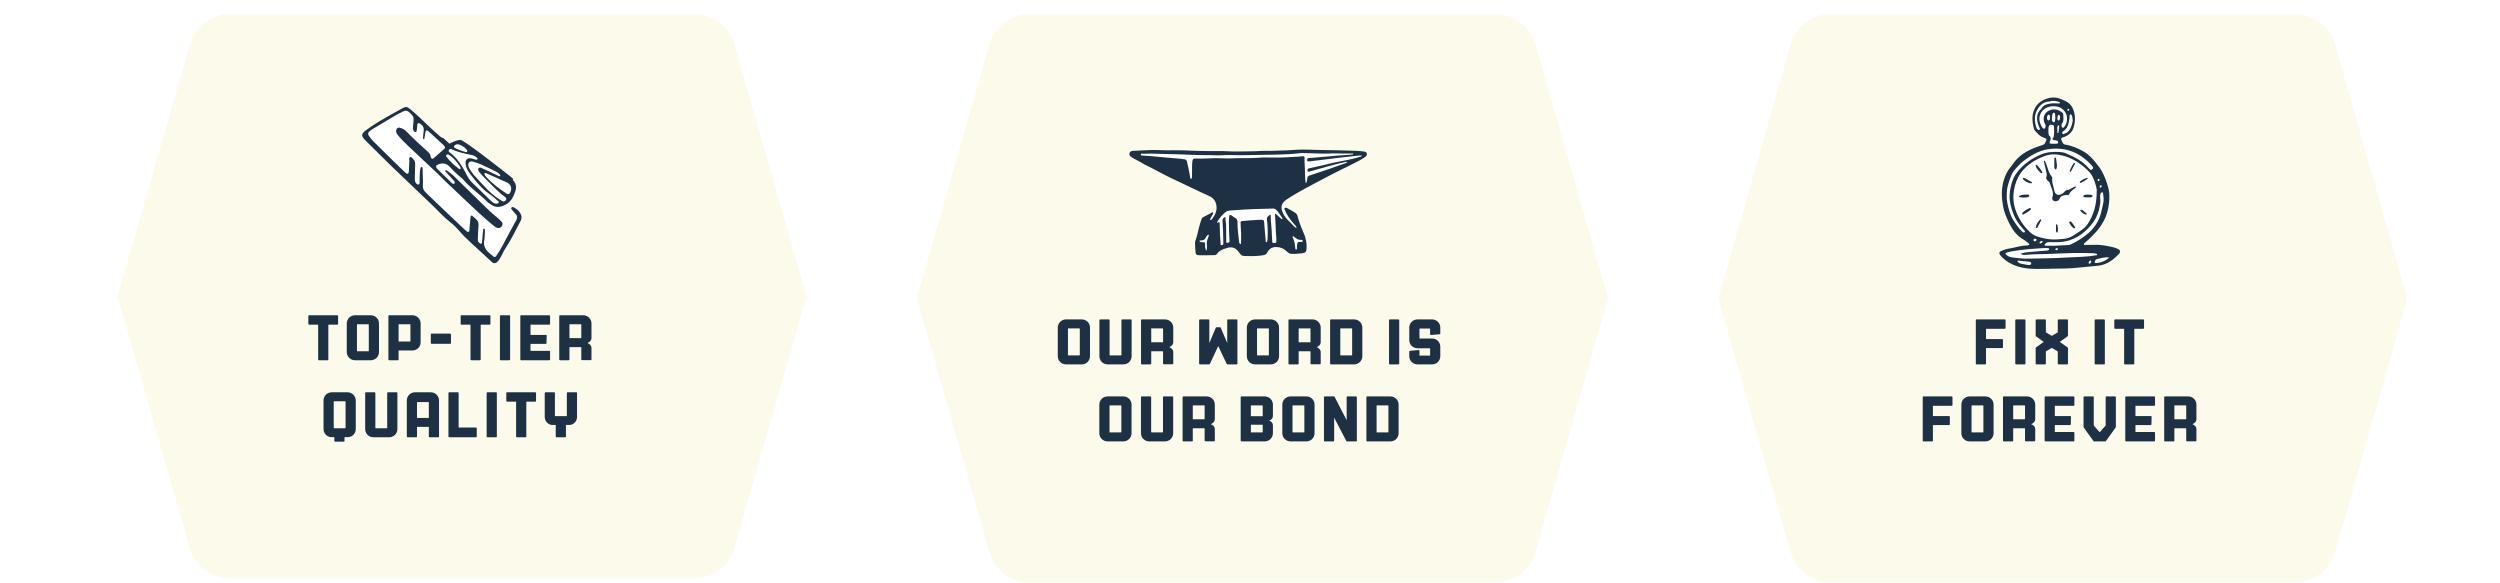 <?xml version="1.0" encoding="utf-8"?><svg width="1201" height="280" viewBox="0 0 1201 280" fill="none" xmlns="http://www.w3.org/2000/svg">
<g filter="url(#filter0_d_2498_1787)">
<path d="M85.216 15.309C87.677 6.733 95.519 0.824 104.441 0.824H327.559C336.481 0.824 344.323 6.733 346.784 15.309L381.5 136.324L346.784 257.339C344.323 265.915 336.481 271.824 327.559 271.824H104.441C95.519 271.824 87.677 265.915 85.216 257.339L50.5 136.324L85.216 15.309Z" fill="#FCFAEA"/>
</g>
<path d="M153.201 173.057C152.985 173.057 152.841 172.913 152.841 172.697V155.957H148.485C148.269 155.957 148.125 155.813 148.125 155.597V151.817C148.125 151.601 148.269 151.457 148.485 151.457H162.057C162.273 151.457 162.417 151.601 162.417 151.817V155.597C162.417 155.813 162.273 155.957 162.057 155.957H157.737V172.697C157.737 172.913 157.593 173.057 157.377 173.057H153.201ZM170.511 173.057C168.351 173.057 166.587 171.293 166.587 169.133V155.381C166.587 153.221 168.351 151.457 170.511 151.457H178.143C180.303 151.457 182.067 153.221 182.067 155.381V169.133C182.067 171.293 180.303 173.057 178.143 173.057H170.511ZM171.663 168.737H176.991C177.099 168.737 177.171 168.665 177.171 168.557V155.957C177.171 155.849 177.099 155.777 176.991 155.777H171.663C171.555 155.777 171.483 155.849 171.483 155.957V168.557C171.483 168.665 171.555 168.737 171.663 168.737ZM186.949 173.057C186.733 173.057 186.589 172.913 186.589 172.697V151.817C186.589 151.601 186.733 151.457 186.949 151.457H198.145C200.305 151.457 202.069 153.221 202.069 155.381V164.453C202.069 166.613 200.305 168.377 198.145 168.377H191.485V172.697C191.485 172.913 191.341 173.057 191.125 173.057H186.949ZM191.485 164.057H196.993C197.101 164.057 197.173 163.985 197.173 163.877V155.957C197.173 155.849 197.101 155.777 196.993 155.777H191.485V164.057ZM207.316 165.173C207.1 165.173 206.956 165.029 206.956 164.813V160.637C206.956 160.421 207.1 160.277 207.316 160.277H216.28C216.496 160.277 216.64 160.421 216.64 160.637V164.813C216.64 165.029 216.496 165.173 216.28 165.173H207.316ZM226.385 173.057C226.169 173.057 226.025 172.913 226.025 172.697V155.957H221.669C221.453 155.957 221.309 155.813 221.309 155.597V151.817C221.309 151.601 221.453 151.457 221.669 151.457H235.241C235.457 151.457 235.601 151.601 235.601 151.817V155.597C235.601 155.813 235.457 155.957 235.241 155.957H230.921V172.697C230.921 172.913 230.777 173.057 230.561 173.057H226.385ZM240.527 173.057C240.311 173.057 240.167 172.913 240.167 172.697V151.817C240.167 151.601 240.311 151.457 240.527 151.457H244.703C244.919 151.457 245.063 151.601 245.063 151.817V172.697C245.063 172.913 244.919 173.057 244.703 173.057H240.527ZM250.324 173.057C250.108 173.057 249.964 172.913 249.964 172.697V151.817C249.964 151.601 250.108 151.457 250.324 151.457H263.896C264.112 151.457 264.256 151.601 264.256 151.817V155.597C264.256 155.813 264.112 155.957 263.896 155.957H254.86V160.889H262.276C262.492 160.889 262.636 161.033 262.636 161.249L262.528 164.849C262.528 165.065 262.384 165.209 262.168 165.209H254.86V168.557H263.896C264.112 168.557 264.256 168.701 264.256 168.917V172.697C264.256 172.913 264.112 173.057 263.896 173.057H250.324ZM269.024 173.057C268.808 173.057 268.664 172.913 268.664 172.697V151.817C268.664 151.601 268.808 151.457 269.024 151.457H280.22C282.38 151.457 284.144 153.221 284.144 155.381V162.329C284.144 163.661 283.136 164.381 282.236 164.777C283.136 165.173 284.144 165.893 284.144 167.225V172.661C284.144 172.877 284 173.021 283.784 173.021H279.608C279.392 173.021 279.248 172.877 279.248 172.661V166.937C279.248 166.829 279.176 166.757 279.068 166.757H273.56V172.697C273.56 172.913 273.416 173.057 273.2 173.057H269.024ZM273.56 162.437H279.068C279.176 162.437 279.248 162.365 279.248 162.257V155.957C279.248 155.849 279.176 155.777 279.068 155.777H273.56V162.437ZM160.971 212.181C160.755 212.181 160.611 212.037 160.611 211.821V209.985H158.811C156.903 209.733 155.427 208.113 155.427 206.133V192.381C155.427 190.221 157.191 188.457 159.351 188.457H166.983C169.143 188.457 170.907 190.221 170.907 192.381V206.133C170.907 208.113 169.431 209.733 167.523 209.985H165.507V211.821C165.507 212.037 165.363 212.181 165.147 212.181H160.971ZM160.503 205.737H165.831C165.939 205.737 166.011 205.665 166.011 205.557V192.957C166.011 192.849 165.939 192.777 165.831 192.777H160.503C160.395 192.777 160.323 192.849 160.323 192.957V205.557C160.323 205.665 160.395 205.737 160.503 205.737ZM179.352 210.057C177.192 210.057 175.428 208.293 175.428 206.133V188.817C175.428 188.601 175.572 188.457 175.788 188.457H179.964C180.18 188.457 180.324 188.601 180.324 188.817V205.557C180.324 205.665 180.396 205.737 180.504 205.737H185.832C185.94 205.737 186.012 205.665 186.012 205.557V188.817C186.012 188.601 186.156 188.457 186.372 188.457H190.548C190.764 188.457 190.908 188.601 190.908 188.817V206.133C190.908 208.293 189.144 210.057 186.984 210.057H179.352ZM195.789 210.057C195.573 210.057 195.429 209.913 195.429 209.697V192.381C195.429 190.221 197.193 188.457 199.353 188.457H206.985C209.145 188.457 210.909 190.221 210.909 192.381V209.697C210.909 209.913 210.765 210.057 210.549 210.057H206.373C206.157 210.057 206.013 209.913 206.013 209.697V205.053H200.325V209.697C200.325 209.913 200.181 210.057 199.965 210.057H195.789ZM200.325 200.769H206.013V193.317C206.013 193.173 205.941 193.137 205.833 193.137H200.505C200.397 193.137 200.325 193.173 200.325 193.317V200.769ZM215.79 210.057C215.574 210.057 215.43 209.913 215.43 209.697V188.817C215.43 188.601 215.574 188.457 215.79 188.457H219.966C220.182 188.457 220.326 188.601 220.326 188.817V205.377H228.678C228.894 205.377 229.038 205.521 229.038 205.737V209.697C229.038 209.913 228.894 210.057 228.678 210.057H215.79ZM234.148 210.057C233.932 210.057 233.788 209.913 233.788 209.697V188.817C233.788 188.601 233.932 188.457 234.148 188.457H238.324C238.54 188.457 238.684 188.601 238.684 188.817V209.697C238.684 209.913 238.54 210.057 238.324 210.057H234.148ZM248.301 210.057C248.085 210.057 247.941 209.913 247.941 209.697V192.957H243.585C243.369 192.957 243.225 192.813 243.225 192.597V188.817C243.225 188.601 243.369 188.457 243.585 188.457H257.157C257.373 188.457 257.517 188.601 257.517 188.817V192.597C257.517 192.813 257.373 192.957 257.157 192.957H252.837V209.697C252.837 209.913 252.693 210.057 252.477 210.057H248.301ZM267.339 210.057C267.123 210.057 266.979 209.913 266.979 209.697V204.153H265.071C263.163 203.901 261.687 202.281 261.687 200.301V188.817C261.687 188.601 261.831 188.457 262.047 188.457H266.223C266.439 188.457 266.583 188.601 266.583 188.817V199.725C266.583 199.833 266.655 199.905 266.763 199.905H272.127C272.235 199.905 272.307 199.833 272.307 199.725V188.817C272.307 188.601 272.451 188.457 272.667 188.457H276.843C277.059 188.457 277.203 188.601 277.203 188.817V200.301C277.203 202.281 275.727 203.901 273.819 204.153H271.875V209.697C271.875 209.913 271.731 210.057 271.515 210.057H267.339Z" fill="#1E3044"/>
<path d="M174.523 63.721L195.296 52.121L215.516 70.274L220.535 68.038L244.339 85.112L247.092 90.136L244.508 96.788L247.672 101.094L250.018 103.766L237.304 124.916L174.523 63.721Z" fill="white"/>
<path d="M235.616 97.094C237.012 97.99 239.504 99.814 242.936 97.16C246.375 94.503 249.68 93.079 245.721 87.433C241.762 81.787 221.739 68.268 221.739 68.268L216.785 69.353L212.024 76.148L226.203 88.339L235.613 97.088L235.616 97.094Z" fill="white"/>
<path d="M246.393 85.727C241.982 82.231 222.963 67.225 221.149 67.219C219.1 67.216 215.919 69.047 215.919 69.047L212.959 66.326C212.455 66.3 211.924 65.988 211.228 65.39C209.466 63.863 207.735 62.29 206.04 60.684C203.117 57.899 200.247 55.066 197.129 52.493C195.544 51.184 194.976 51.09 193.15 52.111C189.625 54.082 186.076 56.004 182.602 58.064C180.321 59.419 178.106 60.893 175.953 62.444C173.23 64.409 173.571 65.498 175.602 67.49C179.552 71.353 183.402 75.311 187.37 79.15C193.939 85.496 200.566 91.774 207.175 98.077C210.249 101.009 213.05 104.23 216.423 106.837C218.029 108.081 219.435 109.524 220.749 111.058C222.412 113.003 224.235 114.776 226.119 116.503C229.407 119.513 232.68 122.538 235.959 125.56C236.115 125.705 236.25 125.869 236.415 126.001C237.157 126.6 238.027 126.59 238.72 125.947C239.59 125.148 240.232 124.17 240.77 123.12C241.404 121.893 241.955 120.607 242.718 119.469C245.509 115.308 247.601 110.772 249.969 106.375C250.955 104.544 250.551 103.11 249.452 101.699C248.669 100.692 247.559 100 246.414 99.44C246.233 99.353 245.845 99.576 245.623 99.748C245.528 99.818 245.539 100.196 245.643 100.329C246.218 101.087 246.772 101.878 247.452 102.538C248.506 103.565 248.749 104.488 247.949 105.89C245.745 109.767 243.713 113.744 241.605 117.674C241.048 118.702 240.483 119.726 239.88 120.723C239.386 121.536 238.852 122.33 238.281 123.097C238.006 123.471 237.526 123.586 237.149 123.29C234.568 121.241 231.817 119.299 232.651 115.288C232.885 114.152 232.855 112.962 232.92 111.795C232.949 111.266 232.969 110.735 232.925 110.212C232.91 110.058 232.674 109.83 232.524 109.82C232.401 109.805 232.151 110.044 232.129 110.2C232.016 110.931 231.955 111.675 231.891 112.412C231.786 113.684 231.727 114.956 231.587 116.222C231.549 116.594 231.526 117.196 230.936 117.075C230.562 117 230.197 116.682 229.924 116.38C229.462 115.865 229.535 115.177 229.555 114.553C229.629 112.537 229.666 110.509 229.869 108.506C230.012 107.093 229.622 106.013 228.546 105.127C227.973 104.652 227.446 104.131 226.858 103.671C226.566 103.44 226.173 103.558 226.11 103.896C225.963 104.729 225.914 105.574 225.844 106.422C225.713 107.906 225.61 109.384 225.464 110.868C225.423 111.295 224.801 111.588 224.497 111.347C223.918 110.89 223.339 110.418 222.802 109.909C218.868 106.184 214.934 102.459 211.015 98.719C208.864 96.671 206.75 94.575 204.59 92.54C203.606 91.609 203.038 90.571 203.147 89.167C203.23 88.113 203.16 87.043 203.148 85.983C203.12 84.179 203.086 82.378 203.021 80.577C203.018 80.448 202.733 80.244 202.558 80.231C202.407 80.221 202.145 80.389 202.096 80.537C201.698 81.762 201.673 83.04 201.644 84.312C201.616 85.585 201.602 86.857 201.543 88.129C201.536 88.301 201.345 88.596 201.21 88.617C200.924 88.659 200.539 88.658 200.334 88.491C199.534 87.852 199.254 86.979 199.288 85.949C199.363 83.718 199.376 81.487 199.429 79.259C199.454 78.288 199.444 77.341 198.651 76.607C198.133 76.135 197.783 75.151 196.945 75.535C196.333 75.816 196.687 76.7 196.657 77.32C196.588 78.804 196.518 80.289 196.449 81.773C196.436 82.086 196.456 82.421 196.366 82.719C196.282 82.998 196.106 83.385 195.894 83.452C195.654 83.525 195.279 83.343 195.028 83.176C194.681 82.941 194.387 82.627 194.087 82.331C191.805 80.111 189.513 77.888 187.236 75.665C184.583 73.068 181.905 70.484 179.292 67.845C178.477 67.022 177.792 66.058 177.125 65.1C176.62 64.376 176.77 63.734 177.472 63.141C177.959 62.73 178.458 62.314 179.003 61.99C182.825 59.688 186.649 57.392 190.498 55.13C191.502 54.54 192.619 54.132 193.631 53.56C194.854 52.87 195.79 53.149 196.765 54.077C198.664 55.897 198.848 56.235 198.609 58.816C198.52 59.765 198.391 60.712 198.372 61.664C198.362 62.061 198.499 62.507 198.704 62.842C198.915 63.19 199.31 63.493 199.762 63.399C200.11 63.326 200.16 62.948 200.198 62.623C200.268 61.99 200.328 61.354 200.404 60.718C200.47 60.11 200.331 59.289 201.103 59.159C201.509 59.096 202.061 59.543 202.453 59.87C203.419 60.688 203.747 61.736 203.531 63.017C203.334 64.166 203.278 65.337 203.204 66.501C203.2 66.618 203.47 66.76 203.63 66.865C203.654 66.884 203.842 66.752 203.855 66.669C204.03 65.631 204.169 64.581 204.35 63.539C204.522 62.572 205.116 62.392 205.894 63.096C208.328 65.31 210.742 67.549 213.154 69.781C213.31 69.927 213.429 70.105 213.558 70.272C213.867 70.678 213.804 71.17 213.508 71.439C211.791 73.019 210.05 74.566 208.269 76.079C207.736 76.535 207.033 76.216 206.919 75.413C206.792 74.525 206.521 73.777 205.844 73.185C202.178 69.956 198.618 66.613 195.202 63.114C194.299 62.189 193.154 61.598 191.883 61.309C191.287 61.175 190.625 61.603 190.414 62.229C190.063 63.27 190.479 64.092 191.103 64.871C192.716 66.855 194.521 68.653 196.384 70.398C201.042 74.746 205.696 79.104 210.326 83.473C211.637 84.71 212.847 86.051 214.161 87.293C219.404 92.264 224.634 97.241 229.92 102.16C232.099 104.186 234.373 106.111 236.648 108.02C237.371 108.628 238.103 109.27 239.068 109.512C239.786 109.693 240.534 109.406 241.009 108.741C241.5 108.06 241.598 107.206 241.105 106.676C240.315 105.825 239.481 104.996 238.568 104.268C236.324 102.466 234.256 100.492 232.218 98.473C227.473 93.762 222.69 89.084 217.883 84.435C216.97 83.553 215.903 82.84 214.9 82.056C214.738 81.929 214.542 81.781 214.354 81.759C214.207 81.74 214.019 81.872 213.88 81.979C213.831 82.019 213.833 82.209 213.885 82.268C215.022 83.522 216.155 84.786 217.322 86.01C217.843 86.549 218.403 87.03 218.475 87.839C218.487 87.94 218.48 88.112 218.428 88.146C218.255 88.231 218.034 88.357 217.868 88.316C217.57 88.242 217.235 88.124 217.018 87.917C214.649 85.632 212.29 83.335 209.953 81.02C209.741 80.81 209.61 80.484 209.537 80.182C209.458 79.869 209.533 79.54 209.847 79.354C211.984 78.079 214.316 78.249 215.952 80.031C217.25 81.442 218.589 82.796 220.011 84.07C220.961 84.918 222.047 85.653 222.861 86.614C226.183 90.528 230.563 93.295 234.092 96.976C234.524 97.429 235.156 97.683 235.653 98.081C237.973 99.96 240.368 99.624 242.806 98.368C245.352 97.052 246.601 94.714 247.467 92.16C248.062 90.407 248.169 88.689 246.847 87.044C246.4 86.483 246.26 86.077 246.399 85.693L246.393 85.727ZM218.387 69.863C219.007 69.364 219.699 69.166 220.451 69.399C222.097 69.918 223.455 70.862 224.443 72.221C224.449 72.494 224.525 72.756 224.426 72.881C224.33 73.013 224.032 73.108 223.872 73.064C221.947 72.539 220.037 71.967 218.319 70.917C217.988 70.713 218.061 70.132 218.387 69.863ZM221.213 81.111C221.126 81.23 220.77 81.315 220.662 81.238C218.311 79.497 216.141 77.551 214.387 75.191C214.253 75.013 214.288 74.527 214.445 74.365C214.606 74.193 214.993 74.231 215.288 74.208C215.377 74.202 215.481 74.288 215.567 74.338C218.042 75.864 219.75 78.085 221.234 80.395C221.236 80.724 221.312 80.985 221.216 81.117L221.213 81.111ZM239.379 97.598C238.917 97.904 238.391 97.927 237.866 97.781C237.025 97.538 236.369 96.989 235.759 96.394C232.781 93.514 229.831 90.613 226.844 87.745C225.673 86.623 224.826 85.302 224.111 83.861C223.498 82.624 222.841 81.408 222.125 80.228C220.514 77.583 218.681 75.125 216.108 73.294C215.694 73.001 215.244 72.588 215.701 71.993C215.981 71.631 216.465 71.445 216.842 71.634C220.03 73.206 223.489 73.807 226.916 74.531C227.328 74.618 227.711 74.819 228.092 75.014C229.11 75.521 229.735 76.3 229.356 76.557C228.722 76.995 228.145 76.529 227.55 76.41C227.138 76.323 226.739 76.153 226.324 76.075C224.549 75.728 223.492 76.735 223.664 78.598C223.845 80.587 224.86 82.263 226.017 83.76C228.747 87.284 231.502 90.797 235.299 93.317C236.796 94.308 238.101 95.578 239.468 96.756C239.71 96.966 239.629 97.329 239.379 97.598ZM242.982 96.233C242.442 96.876 241.793 96.991 241.02 96.5C238.677 95.024 236.479 93.329 234.515 91.396C232.104 89.01 229.829 86.48 227.556 83.955C226.785 83.095 226.167 82.082 225.546 81.094C225.268 80.656 225.088 80.124 224.989 79.614C224.719 78.267 225.721 77.256 227.051 77.617C228.482 77.996 229.909 78.462 231.26 79.065C233.681 80.142 236.053 81.336 238.428 82.521C239.189 82.895 239.931 83.34 240.307 84.174C240.349 84.26 240.373 84.432 240.333 84.46C240.186 84.564 239.961 84.729 239.853 84.683C237.828 83.754 235.818 82.795 233.802 81.839C232.939 81.431 232.074 81.016 231.203 80.635C230.662 80.397 230.115 80.5 229.779 80.966C229.516 81.334 229.73 81.78 230.2 82.621C230.847 83.336 231.777 84.5 232.847 85.527C236.061 88.604 238.979 91.997 242.618 94.618C243.333 95.131 243.411 95.736 242.982 96.248L242.982 96.233ZM245.531 90.174C245.672 91.078 245.436 91.84 245.056 92.604C244.725 93.266 244.1 93.492 243.49 93.097C239.843 90.74 236.422 88.111 233.448 84.93C233.105 84.563 232.934 84.034 232.718 83.566C232.602 83.332 232.74 83.163 233.005 83.109C233.205 83.14 233.417 83.135 233.595 83.215C236.774 84.63 239.953 86.06 243.13 87.468C244.348 88.007 245.292 88.72 245.521 90.171L245.531 90.174Z" fill="#1E3044"/>
<g filter="url(#filter1_d_2498_1787)">
<path d="M469.345 15.331C471.798 6.745 479.646 0.824 488.576 0.824H712.424C721.354 0.824 729.202 6.744 731.655 15.331L766.5 137.324L731.655 259.317C729.202 267.904 721.354 273.824 712.424 273.824H488.576C479.646 273.824 471.798 267.904 469.345 259.317L434.5 137.324L469.345 15.331Z" fill="#FCFAEA"/>
</g>
<path d="M512.076 175.044C509.916 175.044 508.152 173.28 508.152 171.12V157.368C508.152 155.208 509.916 153.444 512.076 153.444H519.708C521.868 153.444 523.632 155.208 523.632 157.368V171.12C523.632 173.28 521.868 175.044 519.708 175.044H512.076ZM513.228 170.724H518.556C518.664 170.724 518.736 170.652 518.736 170.544V157.944C518.736 157.836 518.664 157.764 518.556 157.764H513.228C513.12 157.764 513.048 157.836 513.048 157.944V170.544C513.048 170.652 513.12 170.724 513.228 170.724ZM532.077 175.044C529.917 175.044 528.153 173.28 528.153 171.12V153.804C528.153 153.588 528.297 153.444 528.513 153.444H532.689C532.905 153.444 533.049 153.588 533.049 153.804V170.544C533.049 170.652 533.121 170.724 533.229 170.724H538.557C538.665 170.724 538.737 170.652 538.737 170.544V153.804C538.737 153.588 538.881 153.444 539.097 153.444H543.273C543.489 153.444 543.633 153.588 543.633 153.804V171.12C543.633 173.28 541.869 175.044 539.709 175.044H532.077ZM548.514 175.044C548.298 175.044 548.154 174.9 548.154 174.684V153.804C548.154 153.588 548.298 153.444 548.514 153.444H559.71C561.87 153.444 563.634 155.208 563.634 157.368V164.316C563.634 165.648 562.626 166.368 561.726 166.764C562.626 167.16 563.634 167.88 563.634 169.212V174.648C563.634 174.864 563.49 175.008 563.274 175.008H559.098C558.882 175.008 558.738 174.864 558.738 174.648V168.924C558.738 168.816 558.666 168.744 558.558 168.744H553.05V174.684C553.05 174.9 552.906 175.044 552.69 175.044H548.514ZM553.05 164.424H558.558C558.666 164.424 558.738 164.352 558.738 164.244V157.944C558.738 157.836 558.666 157.764 558.558 157.764H553.05V164.424ZM576.423 175.044C576.207 175.044 576.063 174.9 576.063 174.684V153.804C576.063 153.588 576.207 153.444 576.423 153.444H580.599C580.815 153.444 580.959 153.588 580.959 153.804V164.82L584.055 157.476C584.091 157.332 584.235 157.224 584.379 157.224H586.143C586.287 157.224 586.431 157.332 586.467 157.476L589.563 164.82V153.804C589.563 153.588 589.707 153.444 589.923 153.444H594.099C594.315 153.444 594.459 153.588 594.459 153.804V174.684C594.459 174.9 594.315 175.044 594.099 175.044H589.599C589.491 175.044 589.347 174.972 589.311 174.828L585.243 166.26L581.211 174.828C581.175 174.972 581.031 175.044 580.923 175.044H576.423ZM602.906 175.044C600.746 175.044 598.982 173.28 598.982 171.12V157.368C598.982 155.208 600.746 153.444 602.906 153.444H610.538C612.698 153.444 614.462 155.208 614.462 157.368V171.12C614.462 173.28 612.698 175.044 610.538 175.044H602.906ZM604.058 170.724H609.386C609.494 170.724 609.566 170.652 609.566 170.544V157.944C609.566 157.836 609.494 157.764 609.386 157.764H604.058C603.95 157.764 603.878 157.836 603.878 157.944V170.544C603.878 170.652 603.95 170.724 604.058 170.724ZM619.343 175.044C619.127 175.044 618.983 174.9 618.983 174.684V153.804C618.983 153.588 619.127 153.444 619.343 153.444H630.539C632.699 153.444 634.463 155.208 634.463 157.368V164.316C634.463 165.648 633.455 166.368 632.555 166.764C633.455 167.16 634.463 167.88 634.463 169.212V174.648C634.463 174.864 634.319 175.008 634.103 175.008H629.927C629.711 175.008 629.567 174.864 629.567 174.648V168.924C629.567 168.816 629.495 168.744 629.387 168.744H623.879V174.684C623.879 174.9 623.735 175.044 623.519 175.044H619.343ZM623.879 164.424H629.387C629.495 164.424 629.567 164.352 629.567 164.244V157.944C629.567 157.836 629.495 157.764 629.387 157.764H623.879V164.424ZM639.344 175.044C639.128 175.044 638.984 174.9 638.984 174.684V153.804C638.984 153.588 639.128 153.444 639.344 153.444H650.54C652.7 153.444 654.464 155.208 654.464 157.368V171.12C654.464 173.28 652.7 175.044 650.54 175.044H639.344ZM643.88 170.724H649.388C649.496 170.724 649.568 170.652 649.568 170.544V157.944C649.568 157.836 649.496 157.764 649.388 157.764H643.88V170.724ZM667.648 175.044C667.432 175.044 667.288 174.9 667.288 174.684V153.804C667.288 153.588 667.432 153.444 667.648 153.444H671.824C672.04 153.444 672.184 153.588 672.184 153.804V174.684C672.184 174.9 672.04 175.044 671.824 175.044H667.648ZM680.937 175.044C678.777 175.044 677.013 173.28 677.013 171.12V168.888C677.013 168.708 677.157 168.564 677.337 168.528L681.477 168.168C681.693 168.168 681.909 168.312 681.909 168.564V170.652C681.909 170.76 681.981 170.832 682.089 170.832H686.841C686.949 170.832 687.021 170.76 687.021 170.652V167.484C687.021 167.376 686.949 167.304 686.841 167.304H680.937C678.777 167.304 677.013 165.54 677.013 163.38V157.368C677.013 155.208 678.777 153.444 680.937 153.444H687.993C690.189 153.444 691.917 155.208 691.917 157.368V160.212C691.917 160.392 691.773 160.536 691.629 160.572L687.489 160.932C687.237 160.968 687.021 160.788 687.021 160.572V158.016C687.021 157.872 686.949 157.836 686.841 157.836H682.089C681.981 157.836 681.909 157.872 681.909 158.016V162.444C681.909 162.552 681.981 162.624 682.089 162.624H687.993C690.189 162.624 691.917 164.388 691.917 166.548V171.12C691.917 173.28 690.189 175.044 687.993 175.044H680.937ZM532.041 212.044C529.881 212.044 528.117 210.28 528.117 208.12V194.368C528.117 192.208 529.881 190.444 532.041 190.444H539.673C541.833 190.444 543.597 192.208 543.597 194.368V208.12C543.597 210.28 541.833 212.044 539.673 212.044H532.041ZM533.193 207.724H538.521C538.629 207.724 538.701 207.652 538.701 207.544V194.944C538.701 194.836 538.629 194.764 538.521 194.764H533.193C533.085 194.764 533.013 194.836 533.013 194.944V207.544C533.013 207.652 533.085 207.724 533.193 207.724ZM552.042 212.044C549.882 212.044 548.118 210.28 548.118 208.12V190.804C548.118 190.588 548.262 190.444 548.478 190.444H552.654C552.87 190.444 553.014 190.588 553.014 190.804V207.544C553.014 207.652 553.086 207.724 553.194 207.724H558.522C558.63 207.724 558.702 207.652 558.702 207.544V190.804C558.702 190.588 558.846 190.444 559.062 190.444H563.238C563.454 190.444 563.598 190.588 563.598 190.804V208.12C563.598 210.28 561.834 212.044 559.674 212.044H552.042ZM568.479 212.044C568.263 212.044 568.119 211.9 568.119 211.684V190.804C568.119 190.588 568.263 190.444 568.479 190.444H579.675C581.835 190.444 583.599 192.208 583.599 194.368V201.316C583.599 202.648 582.591 203.368 581.691 203.764C582.591 204.16 583.599 204.88 583.599 206.212V211.648C583.599 211.864 583.455 212.008 583.239 212.008H579.063C578.847 212.008 578.703 211.864 578.703 211.648V205.924C578.703 205.816 578.631 205.744 578.523 205.744H573.015V211.684C573.015 211.9 572.871 212.044 572.655 212.044H568.479ZM573.015 201.424H578.523C578.631 201.424 578.703 201.352 578.703 201.244V194.944C578.703 194.836 578.631 194.764 578.523 194.764H573.015V201.424ZM596.387 212.044C596.171 212.044 596.027 211.9 596.027 211.684V190.804C596.027 190.588 596.171 190.444 596.387 190.444H607.583C609.743 190.444 611.507 192.208 611.507 194.368V199.624C611.507 201.064 610.643 201.748 609.671 202.072C610.643 202.396 611.507 203.08 611.507 204.52V208.12C611.507 210.28 609.743 212.044 607.583 212.044H596.387ZM600.923 199.948H606.431C606.539 199.948 606.611 199.876 606.611 199.768V194.944C606.611 194.836 606.539 194.764 606.431 194.764H600.923V199.948ZM600.923 207.724H606.431C606.539 207.724 606.611 207.652 606.611 207.544V204.232C606.611 204.088 606.539 204.052 606.431 204.052H600.923V207.724ZM619.952 212.044C617.792 212.044 616.028 210.28 616.028 208.12V194.368C616.028 192.208 617.792 190.444 619.952 190.444H627.584C629.744 190.444 631.508 192.208 631.508 194.368V208.12C631.508 210.28 629.744 212.044 627.584 212.044H619.952ZM621.104 207.724H626.432C626.54 207.724 626.612 207.652 626.612 207.544V194.944C626.612 194.836 626.54 194.764 626.432 194.764H621.104C620.996 194.764 620.924 194.836 620.924 194.944V207.544C620.924 207.652 620.996 207.724 621.104 207.724ZM636.389 212.044C636.173 212.044 636.029 211.9 636.029 211.684V190.804C636.029 190.588 636.173 190.444 636.389 190.444H640.853C640.961 190.444 641.105 190.552 641.141 190.66L646.937 201.856V190.804C646.937 190.588 647.081 190.444 647.297 190.444H651.473C651.689 190.444 651.833 190.588 651.833 190.804V211.684C651.833 211.9 651.689 212.044 651.473 212.044H647.045C646.937 212.044 646.793 211.936 646.757 211.828L640.925 200.632V211.684C640.925 211.9 640.781 212.044 640.565 212.044H636.389ZM656.777 212.044C656.561 212.044 656.417 211.9 656.417 211.684V190.804C656.417 190.588 656.561 190.444 656.777 190.444H667.973C670.133 190.444 671.897 192.208 671.897 194.368V208.12C671.897 210.28 670.133 212.044 667.973 212.044H656.777ZM661.313 207.724H666.821C666.929 207.724 667.001 207.652 667.001 207.544V194.944C667.001 194.836 666.929 194.764 666.821 194.764H661.313V207.724Z" fill="#1E3044"/>
<path d="M576.075 121.46C576.075 122.687 580.166 122.482 582.212 122.227L583.746 120.693L592.184 117.241L597.554 120.693L608.293 118.391L616.731 117.241L620.566 120.693L624.785 121.46L627.47 117.241L624.785 111.104L619.415 101.899L613.662 97.297L624.785 89.626L655.852 75.818V73.517L627.47 72.75L559.2 73.517H545.776L543.858 74.668L580.678 89.626L586.431 98.831L580.678 103.817L574.925 115.323C575.308 116.857 576.075 120.232 576.075 121.46Z" fill="white"/>
<path d="M621.96 121.973C621.733 121.973 621.389 121.96 621.044 121.973C619.959 122.025 619.102 121.759 618.29 120.896C617.082 119.617 615.484 118.857 613.698 118.695C611.418 118.494 609.839 119.286 608.754 121.35C608.306 122.214 607.734 122.447 606.89 122.597C604.292 123.058 601.68 123.071 599.063 123.012C598.562 122.999 598.062 122.934 597.562 122.941C596.627 122.947 596.153 122.512 595.6 121.707C593.827 119.149 592.099 118.253 589.339 119.169C588.864 119.325 588.384 119.467 587.916 119.643C586.688 120.123 585.487 120.656 584.746 121.837C584.402 122.382 583.934 122.571 583.291 122.564C581.134 122.545 578.984 122.72 576.821 122.629C576.587 122.616 576.36 122.629 576.126 122.616C574.691 122.525 574.444 122.337 574.32 120.941C574.197 119.565 574.126 118.182 574.1 116.799C574.087 116.312 574.197 115.793 574.372 115.338C575.067 113.534 575.412 111.638 575.866 109.775C576.243 108.242 576.704 106.736 577.231 105.243C577.367 104.853 577.542 104.574 577.906 104.367C579.342 103.549 580.901 102.945 582.284 102.029C582.635 101.796 582.765 102.01 582.765 102.354C582.765 102.756 582.525 103.075 582.343 103.419C582.018 104.029 581.687 104.639 581.375 105.256C581.31 105.392 581.284 105.568 581.433 105.678C581.576 105.782 581.732 105.723 581.855 105.626C582.005 105.509 582.167 105.392 582.278 105.236C583.629 103.36 584.727 101.419 584.395 98.952C584.103 96.758 583.064 95.161 581.024 94.232C577.978 92.836 574.918 91.48 571.923 89.98C568.793 88.415 565.577 87.019 562.433 85.481C560.361 84.468 558.308 83.416 556.282 82.299C554.502 81.319 552.644 80.462 550.838 79.521C550.364 79.274 549.838 79.092 549.403 78.787C547.909 77.748 546.233 77.041 544.661 76.151C544.226 75.905 543.79 75.651 543.388 75.359C542.79 74.924 542.387 74.373 542.602 73.58C542.823 72.769 543.498 72.594 544.206 72.483C544.245 72.483 544.284 72.477 544.323 72.477C547.558 72.327 550.786 72.113 554.021 72.042C556.21 71.996 558.399 72.224 560.588 72.217C563.206 72.211 565.824 72.133 568.442 72.217C570.904 72.302 573.366 72.47 575.834 72.503C578.757 72.548 581.68 72.626 584.61 72.561C587.994 72.483 591.385 72.847 594.775 72.782C598.55 72.71 602.324 72.749 606.098 72.49C607.059 72.425 608.027 72.457 608.988 72.49C611.112 72.555 613.23 72.321 615.341 72.321C618.81 72.314 622.259 71.892 625.721 71.847C627.871 71.821 630.021 71.957 632.171 72.003C635.79 72.081 639.414 72.12 643.032 72.204C646.072 72.275 649.112 72.36 652.152 72.483C653.185 72.522 654.224 72.665 655.251 72.808C655.874 72.892 656.511 73.061 656.647 73.808C656.777 74.548 656.362 75.041 655.783 75.437C654.764 76.132 653.711 76.775 652.62 77.346C647.229 80.157 641.688 82.683 636.342 85.591C633.334 87.227 630.242 88.733 627.254 90.402C624.13 92.148 620.973 93.869 618.024 95.888C615.906 97.335 614.99 99.153 616.166 102.029C616.666 103.25 617.407 104.341 618.31 105.301C619.44 106.509 620.622 107.671 621.791 108.846C622.006 109.06 622.265 109.242 622.512 109.424C622.597 109.489 622.733 109.541 622.805 109.398C622.837 109.34 622.844 109.249 622.831 109.177C622.72 108.749 622.408 108.45 622.123 108.139C620.713 106.6 619.407 104.977 618.355 103.178C617.907 102.419 617.537 101.614 617.173 100.809C617.056 100.549 616.9 100.153 617.199 99.958C617.472 99.783 617.861 99.699 618.193 99.9C619.667 100.796 621.285 101.465 622.649 102.555C623.012 102.847 623.155 103.217 623.266 103.62C624.006 106.379 624.981 109.054 626.163 111.651C627.365 114.3 627.897 117.052 627.611 119.967C627.533 120.779 627.235 121.24 626.449 121.454C625.02 121.85 623.558 121.844 621.98 121.967L621.96 121.973ZM552.579 73.788C552.579 73.788 552.579 73.814 552.579 73.827C551.462 73.827 550.345 73.808 549.227 73.84C548.799 73.853 548.065 73.658 548.039 74.204C548.013 74.84 548.773 74.697 549.227 74.736C550.643 74.866 552.073 74.931 553.489 75.054C556.054 75.281 558.627 75.515 561.193 75.775C563.797 76.041 566.415 76.093 569.007 76.528C569.695 76.645 570.027 76.924 570.183 77.56C570.741 79.839 571.261 82.131 571.638 84.448C571.729 85 571.683 85.597 572.151 86.026C572.748 85.611 572.593 84.968 572.625 84.39C572.742 82.163 572.541 79.923 572.787 77.697C572.93 76.43 573.177 76.086 574.424 76.158C578.283 76.366 582.128 75.872 585.98 76.015C587.247 76.061 588.52 76.132 589.787 76.119C591.443 76.106 593.1 76.008 594.756 75.989C598.14 75.95 601.531 76.022 604.909 75.755C607.059 75.58 609.216 75.651 611.372 75.69C615.458 75.762 619.537 75.522 623.61 75.262C624.338 75.216 625.065 75.119 625.793 75.08C626.572 75.041 626.735 75.158 626.709 75.879C626.618 78.196 626.923 80.495 626.903 82.806C626.89 84.383 627.033 85.955 627.196 87.526C627.209 87.668 627.222 87.857 627.41 87.883C627.631 87.915 627.624 87.721 627.657 87.578C627.793 86.935 628.008 86.299 628.027 85.656C628.06 84.857 628.456 84.526 629.151 84.299C632.223 83.293 635.296 82.28 638.355 81.228C641.051 80.306 643.727 79.346 646.41 78.385C646.676 78.287 647.157 78.164 647.066 77.865C646.995 77.612 646.534 77.774 646.241 77.839C643.448 78.404 640.707 79.157 637.966 79.917C634.997 80.741 632.042 81.592 629.073 82.41C628.306 82.624 628.216 82.514 628.131 81.774C628.066 81.17 628.345 80.988 628.891 80.871C631.113 80.397 633.328 79.891 635.536 79.378C637.446 78.936 639.336 78.398 641.265 78.021C645.195 77.255 649.145 76.606 652.997 75.463C653.289 75.379 653.594 75.307 653.88 75.191C654.01 75.139 654.173 75.054 654.153 74.866C654.134 74.645 653.932 74.678 653.802 74.684C653.146 74.717 652.49 74.743 651.841 74.814C649.314 75.093 646.793 75.372 644.273 75.677C640.72 76.099 637.167 76.547 633.614 76.976C632.009 77.171 630.398 77.352 628.794 77.541C628.488 77.573 628.17 77.619 628.014 77.236C627.748 76.58 628.092 75.983 628.787 75.924C629.632 75.853 630.476 75.807 631.321 75.736C633.581 75.541 635.848 75.353 638.109 75.139C640.713 74.898 643.318 74.639 645.936 74.509C647.086 74.45 648.242 74.366 649.385 74.256C649.651 74.23 650.132 74.282 650.119 73.905C650.113 73.658 649.664 73.782 649.411 73.775C647.872 73.762 646.332 73.756 644.786 73.743C643.097 73.723 641.402 73.619 639.713 73.704C638.362 73.769 637.017 73.847 635.673 73.808C633.094 73.736 630.515 73.632 627.936 73.58C626.514 73.555 625.065 73.47 623.669 73.665C621.025 74.028 618.368 74.061 615.718 74.197C613.184 74.327 610.638 74.327 608.098 74.359C602.596 74.431 597.094 74.665 591.593 74.502C589.78 74.45 587.974 74.535 586.162 74.626C584.441 74.71 582.706 74.515 580.979 74.528C575.626 74.58 570.28 74.262 564.934 74.093C560.816 73.963 556.697 73.886 552.586 73.788H552.579ZM596.231 111.683H596.179C596.107 110.145 596.055 108.606 595.964 107.074C595.932 106.502 596.114 106.243 596.724 106.204C597.835 106.139 598.946 105.977 600.057 105.892C601.862 105.762 603.668 105.658 605.474 105.555C605.74 105.542 606.013 105.6 606.279 105.62C606.91 105.658 607.215 105.925 607.267 106.619C607.475 109.417 607.747 112.216 607.988 115.014C608.02 115.358 608.033 115.708 608.066 116.053C608.085 116.208 608.176 116.358 608.345 116.364C608.501 116.364 608.624 116.247 608.689 116.098C608.93 115.514 608.923 114.89 608.949 114.28C609.079 111.313 609.014 108.346 608.624 105.399C608.533 104.711 608.722 104.302 609.209 103.919C609.449 103.73 609.664 103.503 609.904 103.308C610.014 103.217 610.138 103.081 610.307 103.165C610.469 103.25 610.443 103.412 610.443 103.562C610.456 104.295 610.443 105.029 610.515 105.756C610.807 109.054 611.06 112.352 611.158 115.657C611.19 116.695 611.268 116.773 612.294 116.702C613.035 116.65 613.1 116.598 613.145 115.786C613.223 114.358 613.009 112.943 612.938 111.521C612.795 108.716 612.769 105.905 612.515 103.107C612.502 102.951 612.463 102.789 612.639 102.711C612.814 102.633 612.912 102.782 613.022 102.88C613.827 103.594 614.626 104.315 615.432 105.029C615.594 105.172 615.783 105.425 616.01 105.23C616.231 105.042 616.049 104.795 615.926 104.613C615.049 103.347 614.256 102.023 613.204 100.887C612.756 100.406 612.243 100.179 611.567 100.192C609.911 100.225 608.254 100.309 606.598 100.328C601.395 100.393 596.211 100.737 591.027 101.12C590.125 101.185 589.28 101.413 588.579 102.023C587.201 103.217 585.98 104.542 585.038 106.113C584.921 106.308 584.818 106.522 584.727 106.73C584.701 106.788 584.707 106.886 584.746 106.944C584.831 107.074 584.941 107.009 585.045 106.957C585.876 106.567 585.883 106.567 585.941 107.496C585.961 107.801 585.967 108.113 585.974 108.418C586.006 111.346 586.097 114.267 586.396 117.182C586.422 117.416 586.286 117.831 586.682 117.799C587.072 117.773 587.565 117.721 587.676 117.195C587.721 116.974 587.702 116.734 587.695 116.507C587.669 113.04 587.533 109.58 587.299 106.119C587.247 105.295 587.63 104.815 588.182 104.373C588.507 104.107 588.702 104.289 588.689 104.633C588.663 105.912 589.027 107.145 589.02 108.424C589.007 110.885 589.059 113.352 589.072 115.819C589.079 116.897 589.306 116.845 590.28 116.494C590.82 116.299 590.664 115.877 590.638 115.527C590.436 112.839 590.436 110.145 590.365 107.45C590.339 106.301 590.397 105.139 590.495 103.99C590.553 103.23 590.937 103.075 591.58 103.484C592.164 103.854 592.697 104.321 593.314 104.633C594.184 105.074 594.503 105.749 594.483 106.671C594.405 109.801 594.97 112.878 595.25 115.981C595.282 116.332 595.354 116.669 595.522 116.974C595.613 117.143 595.724 117.312 595.958 117.254C596.133 117.208 596.166 117.039 596.179 116.89C596.205 116.585 596.231 116.273 596.231 115.968C596.231 114.546 596.231 113.118 596.231 111.696V111.683ZM621.181 113.482C620.823 113.631 620.947 113.865 621.018 114.066C621.408 115.105 621.915 116.098 622.019 117.228C622.071 117.838 622.136 118.448 622.233 119.058C622.285 119.377 622.213 119.87 622.675 119.87C623.181 119.87 623.012 119.377 623.038 119.065C623.09 118.533 623.084 117.994 623.155 117.461C623.311 116.319 623.389 116.26 624.513 116.221C624.779 116.215 625.052 116.221 625.318 116.189C625.598 116.15 625.858 116.04 625.832 115.695C625.819 115.416 625.578 115.325 625.357 115.273C625.176 115.228 624.974 115.215 624.786 115.222C623.98 115.254 623.285 114.981 622.668 114.475C622.311 114.183 621.934 113.923 621.557 113.663C621.434 113.579 621.285 113.534 621.174 113.488L621.181 113.482ZM579.79 117.779C579.647 116.546 579.835 115.351 580.368 114.202C580.53 113.858 580.634 113.482 580.732 113.112C580.758 113.021 580.706 112.865 580.641 112.8C580.511 112.677 580.361 112.754 580.232 112.852C579.764 113.215 579.407 113.696 579.199 114.222C578.802 115.202 578.075 115.501 577.114 115.488C576.925 115.488 576.73 115.507 576.535 115.52C576.367 115.533 576.191 115.631 576.198 115.767C576.198 115.877 576.367 116.007 576.49 116.091C576.932 116.384 577.445 116.325 577.945 116.351C578.861 116.397 578.958 116.462 578.913 117.364C578.867 118.266 579.004 119.123 579.251 119.98C579.277 120.084 579.342 120.24 579.413 120.253C579.588 120.285 579.666 120.136 579.712 119.987C579.92 119.266 579.816 118.539 579.796 117.786L579.79 117.779Z" fill="#1E3044"/>
<g filter="url(#filter2_d_2498_1787)">
<path d="M854.236 15.347C856.684 6.752 864.535 0.824 873.471 0.824H1096.53C1105.46 0.824 1113.32 6.752 1115.76 15.347L1150.5 137.324L1115.76 259.302C1113.32 267.896 1105.46 273.824 1096.53 273.824H873.471C864.535 273.824 856.684 267.896 854.236 259.302L819.5 137.324L854.236 15.347Z" fill="#FCFAEA"/>
</g>
<path d="M949.542 175.044C949.326 175.044 949.182 174.9 949.182 174.684V153.804C949.182 153.588 949.326 153.444 949.542 153.444H963.114C963.33 153.444 963.474 153.588 963.474 153.804V157.584C963.474 157.8 963.33 157.944 963.114 157.944H954.078V162.876H961.854C962.07 162.876 962.214 163.02 962.214 163.236V166.836C962.214 167.052 962.07 167.196 961.854 167.196H954.078V174.684C954.078 174.9 953.934 175.044 953.718 175.044H949.542ZM968.497 175.044C968.281 175.044 968.137 174.9 968.137 174.684V153.804C968.137 153.588 968.281 153.444 968.497 153.444H972.673C972.889 153.444 973.033 153.588 973.033 153.804V174.684C973.033 174.9 972.889 175.044 972.673 175.044H968.497ZM978.294 175.044C978.078 175.044 977.934 174.9 977.934 174.684V167.16C977.934 167.088 978.006 167.016 978.042 166.944L981.822 164.244L978.042 161.544C978.006 161.472 977.934 161.4 977.934 161.328V153.804C977.934 153.588 978.078 153.444 978.294 153.444H982.47C982.686 153.444 982.83 153.588 982.83 153.804V159.672L985.674 161.364L988.554 159.672V153.804C988.554 153.588 988.698 153.444 988.914 153.444H993.09C993.306 153.444 993.45 153.588 993.45 153.804V161.328C993.45 161.4 993.378 161.472 993.306 161.544L989.526 164.244L993.306 166.944C993.378 167.016 993.45 167.088 993.45 167.16V174.684C993.45 174.9 993.306 175.044 993.09 175.044H988.914C988.698 175.044 988.554 174.9 988.554 174.684V168.816L985.674 167.124L982.83 168.816V174.684C982.83 174.9 982.686 175.044 982.47 175.044H978.294ZM1006.63 175.044C1006.42 175.044 1006.27 174.9 1006.27 174.684V153.804C1006.27 153.588 1006.42 153.444 1006.63 153.444H1010.81C1011.03 153.444 1011.17 153.588 1011.17 153.804V174.684C1011.17 174.9 1011.03 175.044 1010.81 175.044H1006.63ZM1020.79 175.044C1020.57 175.044 1020.43 174.9 1020.43 174.684V157.944H1016.07C1015.85 157.944 1015.71 157.8 1015.71 157.584V153.804C1015.71 153.588 1015.85 153.444 1016.07 153.444H1029.64C1029.86 153.444 1030 153.588 1030 153.804V157.584C1030 157.8 1029.86 157.944 1029.64 157.944H1025.32V174.684C1025.32 174.9 1025.18 175.044 1024.96 175.044H1020.79ZM924.037 212.044C923.821 212.044 923.677 211.9 923.677 211.684V190.804C923.677 190.588 923.821 190.444 924.037 190.444H937.609C937.825 190.444 937.969 190.588 937.969 190.804V194.584C937.969 194.8 937.825 194.944 937.609 194.944H928.573V199.876H936.349C936.565 199.876 936.709 200.02 936.709 200.236V203.836C936.709 204.052 936.565 204.196 936.349 204.196H928.573V211.684C928.573 211.9 928.429 212.044 928.213 212.044H924.037ZM946.161 212.044C944.001 212.044 942.237 210.28 942.237 208.12V194.368C942.237 192.208 944.001 190.444 946.161 190.444H953.793C955.953 190.444 957.717 192.208 957.717 194.368V208.12C957.717 210.28 955.953 212.044 953.793 212.044H946.161ZM947.313 207.724H952.641C952.749 207.724 952.821 207.652 952.821 207.544V194.944C952.821 194.836 952.749 194.764 952.641 194.764H947.313C947.205 194.764 947.133 194.836 947.133 194.944V207.544C947.133 207.652 947.205 207.724 947.313 207.724ZM962.598 212.044C962.382 212.044 962.238 211.9 962.238 211.684V190.804C962.238 190.588 962.382 190.444 962.598 190.444H973.794C975.954 190.444 977.718 192.208 977.718 194.368V201.316C977.718 202.648 976.71 203.368 975.81 203.764C976.71 204.16 977.718 204.88 977.718 206.212V211.648C977.718 211.864 977.574 212.008 977.358 212.008H973.182C972.966 212.008 972.822 211.864 972.822 211.648V205.924C972.822 205.816 972.75 205.744 972.642 205.744H967.134V211.684C967.134 211.9 966.99 212.044 966.774 212.044H962.598ZM967.134 201.424H972.642C972.75 201.424 972.822 201.352 972.822 201.244V194.944C972.822 194.836 972.75 194.764 972.642 194.764H967.134V201.424ZM982.599 212.044C982.383 212.044 982.239 211.9 982.239 211.684V190.804C982.239 190.588 982.383 190.444 982.599 190.444H996.171C996.387 190.444 996.531 190.588 996.531 190.804V194.584C996.531 194.8 996.387 194.944 996.171 194.944H987.135V199.876H994.551C994.767 199.876 994.911 200.02 994.911 200.236L994.803 203.836C994.803 204.052 994.659 204.196 994.443 204.196H987.135V207.544H996.171C996.387 207.544 996.531 207.688 996.531 207.904V211.684C996.531 211.9 996.387 212.044 996.171 212.044H982.599ZM1005.94 212.044C1005.87 212.044 1005.76 212.008 1005.73 211.9L1001.01 205.348C1000.98 205.276 1000.94 205.204 1000.94 205.132V190.804C1000.94 190.588 1001.08 190.444 1001.3 190.444H1005.48C1005.69 190.444 1005.84 190.588 1005.84 190.804V204.412L1008.68 207.652L1011.56 204.412V190.804C1011.56 190.588 1011.7 190.444 1011.92 190.444H1016.1C1016.31 190.444 1016.46 190.588 1016.46 190.804V205.132C1016.46 205.204 1016.42 205.276 1016.38 205.348L1011.67 211.9C1011.63 212.008 1011.52 212.044 1011.42 212.044H1005.94ZM1021.34 212.044C1021.12 212.044 1020.98 211.9 1020.98 211.684V190.804C1020.98 190.588 1021.12 190.444 1021.34 190.444H1034.91C1035.12 190.444 1035.27 190.588 1035.27 190.804V194.584C1035.27 194.8 1035.12 194.944 1034.91 194.944H1025.87V199.876H1033.29C1033.5 199.876 1033.65 200.02 1033.65 200.236L1033.54 203.836C1033.54 204.052 1033.4 204.196 1033.18 204.196H1025.87V207.544H1034.91C1035.12 207.544 1035.27 207.688 1035.27 207.904V211.684C1035.27 211.9 1035.12 212.044 1034.91 212.044H1021.34ZM1040.04 212.044C1039.82 212.044 1039.68 211.9 1039.68 211.684V190.804C1039.68 190.588 1039.82 190.444 1040.04 190.444H1051.23C1053.39 190.444 1055.16 192.208 1055.16 194.368V201.316C1055.16 202.648 1054.15 203.368 1053.25 203.764C1054.15 204.16 1055.16 204.88 1055.16 206.212V211.648C1055.16 211.864 1055.01 212.008 1054.8 212.008H1050.62C1050.4 212.008 1050.26 211.864 1050.26 211.648V205.924C1050.26 205.816 1050.19 205.744 1050.08 205.744H1044.57V211.684C1044.57 211.9 1044.43 212.044 1044.21 212.044H1040.04ZM1044.57 201.424H1050.08C1050.19 201.424 1050.26 201.352 1050.26 201.244V194.944C1050.26 194.836 1050.19 194.764 1050.08 194.764H1044.57V201.424Z" fill="#1E3044"/>
<path d="M984.796 129.118C981.574 129.118 978.334 129.32 975.131 129.072C970.348 128.695 965.869 127.328 962.215 123.986C961.674 123.491 961.169 122.922 960.738 122.325C960.288 121.701 960.481 120.948 961.187 120.664C962.335 120.205 963.501 119.681 964.703 119.507C967.65 119.085 970.468 117.974 973.478 117.946C973.882 117.946 974.295 117.827 974.672 117.689C974.984 117.579 974.938 117.221 974.754 117.084C973.855 116.368 972.973 115.587 971.973 115.018C968.714 113.182 966.704 110.245 965.134 107.042C963.868 104.462 962.739 101.791 962.234 98.89C961.518 94.751 961.389 90.638 962.601 86.609C963.308 84.25 964.345 81.964 966.052 80.082C966.328 79.779 966.566 79.43 966.787 79.091C969.788 74.483 974.304 72.023 979.335 70.306C979.959 70.095 980.592 69.893 981.216 69.673C981.685 69.508 982.134 69.333 982.382 68.829C983.493 66.561 983.502 66.726 981.501 65.983C979.665 65.304 978.591 63.862 977.389 62.504C977.279 62.385 977.205 62.219 977.159 62.063C976.131 58.199 975.773 54.435 978.242 50.883C980.317 47.891 985.274 46.119 988.596 47.092C990.194 47.56 991.699 48.212 993.131 49.056C994.545 49.892 995.444 51.158 996.022 52.673C997.124 55.583 997.023 58.539 996.096 61.439C995.426 63.523 993.856 64.872 991.873 65.726C991.497 65.891 991.057 65.909 990.689 66.084C990.267 66.277 990.111 66.699 990.249 67.121C990.405 67.589 990.689 68.011 990.882 68.461C991.13 69.049 991.543 69.37 992.176 69.471C995.407 69.985 998.345 71.261 1001.16 72.895C1003.35 74.171 1005.01 75.988 1006.61 77.879C1006.87 78.191 1007.07 78.568 1007.35 78.871C1009.28 80.991 1010.52 83.534 1011.51 86.159C1012.37 88.472 1013.22 90.859 1013.33 93.346C1013.45 96.403 1013.09 99.432 1012.19 102.406C1010.73 107.262 1007.62 110.97 1004.08 114.403C1003.19 115.266 1002.22 116.037 1001.29 116.854C1001.18 116.955 1001.09 117.139 1001.09 117.276C1001.09 117.579 1001.36 117.68 1001.6 117.671C1003.17 117.671 1004.75 117.68 1006.32 117.616C1009.51 117.478 1012.57 118.185 1015.63 118.892C1016.26 119.039 1016.88 119.342 1017.47 119.626C1018.62 120.168 1018.81 121.031 1017.92 121.985C1015.22 124.877 1012.2 127.135 1008.04 127.649C1004.83 128.053 1001.61 128.19 998.409 128.567C993.884 129.099 989.322 129.017 984.778 129.09L984.796 129.118Z" fill="white"/>
<path d="M984.796 129.118C981.574 129.118 978.334 129.32 975.13 129.072C970.348 128.695 965.868 127.328 962.215 123.986C961.673 123.491 961.168 122.922 960.737 122.325C960.287 121.701 960.48 120.948 961.187 120.664C962.334 120.205 963.5 119.681 964.702 119.507C967.649 119.085 970.467 117.974 973.478 117.946C973.882 117.946 974.295 117.827 974.671 117.689C974.983 117.579 974.937 117.221 974.754 117.084C973.854 116.368 972.973 115.587 971.972 115.018C968.714 113.182 966.704 110.245 965.134 107.042C963.867 104.462 962.738 101.791 962.233 98.89C961.517 94.751 961.389 90.638 962.6 86.609C963.307 84.25 964.345 81.964 966.052 80.082C966.327 79.779 966.566 79.43 966.786 79.091C969.788 74.483 974.304 72.023 979.334 70.306C979.958 70.095 980.592 69.893 981.216 69.673C981.684 69.508 982.134 69.333 982.382 68.829C983.492 66.561 983.502 66.726 981.5 65.983C979.665 65.304 978.591 63.862 977.388 62.504C977.278 62.385 977.205 62.219 977.159 62.063C976.131 58.199 975.773 54.435 978.242 50.883C980.316 47.891 985.273 46.119 988.596 47.092C990.193 47.56 991.699 48.212 993.131 49.056C994.544 49.892 995.444 51.158 996.022 52.673C997.123 55.583 997.023 58.539 996.095 61.439C995.425 63.523 993.856 64.872 991.873 65.726C991.497 65.891 991.056 65.909 990.689 66.084C990.267 66.277 990.111 66.699 990.248 67.121C990.404 67.589 990.689 68.011 990.882 68.461C991.129 69.049 991.543 69.37 992.176 69.471C995.407 69.985 998.344 71.261 1001.16 72.895C1003.35 74.171 1005.01 75.988 1006.61 77.879C1006.87 78.191 1007.07 78.568 1007.35 78.871C1009.28 80.991 1010.52 83.534 1011.51 86.159C1012.37 88.472 1013.21 90.859 1013.32 93.346C1013.45 96.403 1013.09 99.432 1012.19 102.406C1010.73 107.262 1007.62 110.97 1004.08 114.403C1003.19 115.266 1002.22 116.037 1001.29 116.854C1001.18 116.955 1001.09 117.139 1001.09 117.276C1001.09 117.579 1001.36 117.68 1001.6 117.671C1003.17 117.671 1004.75 117.68 1006.32 117.616C1009.51 117.478 1012.57 118.185 1015.63 118.892C1016.26 119.039 1016.88 119.342 1017.47 119.626C1018.62 120.168 1018.81 121.031 1017.92 121.985C1015.22 124.877 1012.2 127.135 1008.04 127.649C1004.83 128.053 1001.61 128.19 998.409 128.567C993.883 129.099 989.321 129.017 984.777 129.09L984.796 129.118ZM1013.16 123.702C1011.15 123.353 1009.29 124.133 1007.36 124.464C1006.68 124.583 1006.52 125.189 1006.31 125.721C1006.18 126.043 1006.45 126.382 1006.81 126.364C1009.18 126.263 1011.28 125.464 1013.06 123.895C1013.1 123.849 1013.1 123.739 1013.1 123.656C1013.18 123.638 1013.25 123.628 1013.32 123.592C1013.34 123.573 1013.32 123.445 1013.32 123.445C1013.14 123.417 1013.09 123.509 1013.15 123.702H1013.16ZM1007.24 92.07C1007.5 90.776 1006.75 88.692 1006.02 86.554C1005.35 84.598 1004.19 82.974 1002.76 81.633C999.418 78.485 995.636 75.979 991.111 74.804C988.165 74.033 985.246 73.84 982.327 74.924C979.674 75.906 977.15 77.145 974.928 78.889C972.762 80.578 970.88 82.542 969.586 85.021C968.218 87.627 967.493 90.418 967.282 93.337C967.107 95.751 967.346 98.129 968.117 100.442C969.586 104.857 972.028 108.63 975.479 111.75C976.351 112.54 977.296 113.109 978.425 113.513C980.867 114.385 983.336 114.871 985.934 115.037C987.614 115.147 989.229 114.89 990.872 114.807C993.011 114.697 994.902 113.99 996.637 112.769C997.509 112.154 998.445 111.604 999.326 110.998C1000.63 110.107 1001.92 109.107 1002.78 107.822C1005.76 103.388 1007.26 98.468 1007.25 92.079L1007.24 92.07ZM964.069 93.502C964.069 94.246 964.005 94.989 964.078 95.724C964.335 98.285 965.015 100.754 965.896 103.159C966.639 105.197 967.924 106.941 969.164 108.694C969.779 109.566 970.577 110.319 971.293 111.117C971.403 111.236 971.541 111.337 971.67 111.438C971.936 111.659 972.248 111.796 972.569 111.594C972.973 111.337 972.753 110.989 972.569 110.741C972.22 110.282 971.807 109.869 971.422 109.437C969.65 107.436 968.181 105.252 967.236 102.746C966.153 99.873 965.272 96.926 965.409 93.814C965.538 91.07 966.162 88.417 967.199 85.856C967.64 84.773 968.236 83.791 968.943 82.873C972.064 78.843 976.076 76.025 980.766 74.116C983.593 72.968 986.558 72.867 989.541 73.023C990.514 73.069 991.543 73.271 992.442 73.648C996.499 75.364 1000.41 77.338 1003.37 80.734C1003.59 80.982 1003.83 81.211 1004.07 81.441C1004.49 81.826 1004.82 81.56 1005.13 81.275C1005.44 80.991 1005.73 80.679 1005.42 80.229C1005.24 79.954 1005.04 79.688 1004.82 79.44C1001.28 75.538 997.123 72.757 991.836 71.766C989.183 71.27 986.586 71.288 983.951 71.683C979.38 72.362 975.58 74.648 972.018 77.402C970.449 78.614 969.09 80.082 967.823 81.615C967.3 82.249 966.786 82.937 966.474 83.68C965.161 86.82 964.005 90.005 964.051 93.493L964.069 93.502ZM970.669 121.875C971.532 121.655 972.385 121.343 973.267 121.242C975.24 121.012 977.223 120.884 979.206 120.719C980.61 120.608 982.014 120.526 983.41 120.379C983.713 120.351 984.016 120.168 984.291 120.003C984.392 119.938 984.456 119.709 984.438 119.571C984.429 119.452 984.273 119.277 984.172 119.259C983.602 119.195 983.015 119.121 982.446 119.149C977.076 119.479 971.706 119.791 966.401 120.746C965.51 120.911 964.638 121.178 963.766 121.425C963.381 121.536 963.326 121.921 963.592 122.196C964.501 123.142 965.648 123.564 966.915 123.702C969.136 123.95 971.348 124.298 973.597 124.262C978.067 124.179 982.529 124.142 986.999 123.986C991.386 123.84 995.765 123.527 1000.14 123.371C1002.47 123.289 1004.76 123.004 1007.05 122.637C1007.26 122.6 1007.57 122.573 1007.46 122.233C1007.41 122.095 1007.27 121.921 1007.14 121.894C1006.58 121.774 1006 121.646 1005.43 121.637C1002.29 121.581 999.143 121.471 996.004 121.545C991.616 121.637 987.237 121.903 982.859 122.04C979.711 122.132 976.562 122.059 973.423 122.435C972.542 122.545 971.624 122.573 970.66 121.875H970.669ZM986.43 118.047C986.43 118.047 986.43 118.075 986.43 118.093C988.825 117.965 991.212 117.845 993.608 117.717C993.929 117.699 994.287 117.68 994.572 117.543C997.702 116.037 1000.64 114.302 1003.28 111.971C1006.25 109.355 1008.24 106.298 1009.28 102.507C1009.72 100.91 1010 99.294 1010.38 97.688C1010.75 96.1 1010.52 94.567 1010.35 93.007C1010.31 92.676 1010.14 92.281 1009.79 92.355C1009.52 92.41 1009.27 92.759 1009.12 93.034C1008.79 93.649 1008.95 94.328 1008.95 94.98C1008.95 95.971 1009.08 96.981 1008.93 97.945C1008.39 101.332 1007.34 104.545 1005.2 107.289C1001.16 112.476 996.114 115.918 989.349 116.294C987.788 116.377 986.209 116.34 984.64 116.322C984.043 116.322 983.474 116.322 983.006 116.735C982.712 117.001 982.198 117.359 982.235 117.607C982.336 118.286 982.978 118.029 983.437 118.038C984.429 118.038 985.42 118.038 986.411 118.038L986.43 118.047ZM986.439 51.048C985.411 50.975 984.438 51.223 983.511 51.581C981.877 52.205 980.693 53.462 980.105 54.986C979.334 57.006 979.811 59.071 980.895 60.944C981.308 61.669 981.95 62.027 982.207 61.797C982.694 61.366 982.749 60.742 982.685 60.191C982.629 59.732 982.244 59.319 982.079 58.86C981.133 56.152 982.455 53.821 984.695 52.958C986.788 52.141 988.761 52.645 990.551 53.94C990.9 54.197 991.157 54.527 991.166 54.968C991.194 56.437 991.625 57.951 990.643 59.291C990.267 59.815 990.276 60.384 990.496 60.944C990.579 61.145 990.79 61.338 990.992 61.448C991.074 61.494 991.313 61.357 991.414 61.246C993.121 59.42 993.525 56.492 992.369 54.325C991.102 51.957 989.037 51.021 986.448 51.039L986.439 51.048ZM987.981 49.662C987.981 49.662 988.486 49.717 988.972 49.717C989.183 49.717 989.523 49.644 989.597 49.506C989.743 49.222 989.431 49.084 989.211 49.011C987.715 48.515 986.2 48.148 984.64 48.79C982.253 48.726 980.509 50.075 979.27 51.801C977.15 54.757 977.168 58.116 978.334 61.485C978.407 61.715 978.591 61.898 978.738 62.1C978.995 62.458 979.6 62.577 979.811 62.357C980.114 62.036 979.903 61.742 979.811 61.458C979.711 61.145 979.536 60.861 979.417 60.549C978.251 57.511 978.031 54.619 980.72 52.187C981.5 50.599 982.96 50.121 984.548 49.809C985.53 49.616 986.512 49.607 987.99 49.662H987.981ZM984.631 68.884C985.833 69.196 986.99 69.058 988.137 69.021C988.495 69.012 988.752 68.792 988.734 68.397C988.715 68.067 988.596 67.736 988.256 67.589C988.036 67.488 987.779 67.461 987.54 67.415C987.063 67.332 986.485 67.415 986.154 66.993C985.705 66.405 986.549 66.203 986.613 65.781C986.87 64.055 986.834 62.32 986.714 60.595C986.705 60.411 986.457 60.154 986.264 60.081C984.814 59.594 984.107 60.099 984.08 61.604C984.071 62.183 984.006 62.761 984.061 63.33C984.126 63.982 984.08 64.881 984.475 65.212C985.503 66.084 985.172 66.91 984.796 67.846C984.676 68.14 984.686 68.471 984.621 68.856L984.631 68.884ZM995.737 57.878C995.636 56.914 995.591 56.088 995.233 55.326C995.132 55.106 994.957 54.922 994.663 54.995C994.397 55.06 994.25 55.262 994.232 55.519C994.177 56.088 994.214 56.675 994.113 57.244C993.746 59.447 993.36 61.65 991.23 63C990.652 63.367 990.533 63.964 990.79 64.221C991.194 64.624 991.543 64.276 991.91 64.165C992.635 63.945 993.25 63.56 993.755 62.981C995.067 61.485 995.453 59.64 995.737 57.896V57.878ZM974.543 127.337C974.965 127.273 975.204 127.245 975.442 127.19C975.745 127.117 975.929 126.364 975.681 126.134C975.506 125.978 975.304 125.786 975.093 125.758C973.23 125.547 971.367 125.363 969.494 125.189C969.402 125.189 969.209 125.345 969.2 125.446C969.191 125.584 969.265 125.795 969.366 125.877C969.76 126.153 970.164 126.501 970.614 126.602C971.963 126.915 973.34 127.117 974.533 127.337H974.543ZM987.375 56.684C987.32 55.849 987.311 55.197 987.21 54.555C987.182 54.39 986.898 54.16 986.714 54.142C986.531 54.123 986.209 54.279 986.145 54.445C985.971 54.885 985.851 55.372 985.796 55.84C985.705 56.648 985.631 57.474 985.934 58.254C986.007 58.447 986.274 58.64 986.485 58.685C986.843 58.768 987.127 58.511 987.201 58.19C987.32 57.639 987.338 57.061 987.384 56.684H987.375ZM989.661 56.455C989.661 55.638 989.321 54.95 988.982 55.124C988.486 55.39 988.467 55.913 988.412 56.372C988.348 56.914 988.22 57.511 988.825 57.868C989.229 58.116 989.642 57.4 989.652 56.446L989.661 56.455ZM984.833 56.317C984.805 56.014 984.805 55.767 984.741 55.528C984.676 55.298 984.557 55.06 984.263 55.069C984.016 55.078 983.814 55.179 983.685 55.427C983.327 56.124 983.245 56.831 983.584 57.538C983.667 57.712 983.96 57.905 984.144 57.887C984.337 57.868 984.603 57.648 984.658 57.465C984.777 57.079 984.777 56.666 984.823 56.317H984.833ZM988.339 62.183H988.357C988.357 62.669 988.339 63.156 988.367 63.642C988.367 63.762 988.513 63.872 988.587 63.982C988.688 63.881 988.871 63.789 988.89 63.67C989.009 62.871 989.101 62.063 989.183 61.265C989.22 60.889 989.44 60.475 988.972 60.191C988.697 60.026 988.367 60.549 988.339 61.219C988.33 61.54 988.339 61.871 988.339 62.192V62.183ZM1003.8 126.694C1004.38 126.584 1004.82 125.703 1004.52 125.235C1004.49 125.18 1004.42 125.125 1004.37 125.115C1003.87 125.097 1003.21 126.015 1003.4 126.492C1003.44 126.593 1003.67 126.63 1003.81 126.694H1003.8ZM978.38 115.248C978.416 115.046 978.242 114.807 978.003 114.734C977.443 114.569 976.957 114.78 976.874 115.239C976.81 115.606 977.039 115.844 977.342 115.955C977.728 116.092 978.297 115.679 978.38 115.248ZM980.096 117.01C980.298 116.928 980.527 116.854 980.739 116.744C981.234 116.459 981.427 116 981.133 115.826C980.812 115.633 980.518 115.734 980.27 115.964C980.096 116.129 979.903 116.285 979.784 116.487C979.729 116.579 979.821 116.772 979.876 116.909C979.894 116.955 980.004 116.964 980.105 117.001L980.096 117.01ZM988.624 119.718C988.715 119.534 988.66 119.415 988.477 119.323C988.054 119.103 987.706 119.241 987.43 119.562C987.366 119.635 987.375 119.883 987.449 119.966C987.761 120.306 988.44 120.149 988.633 119.718H988.624ZM1009.63 89.427C1009.63 89.179 1009.53 88.959 1009.28 88.968C1008.92 88.986 1008.74 89.289 1008.69 89.592C1008.66 89.785 1008.82 90.005 1008.9 90.216C1009.26 90.06 1009.6 89.876 1009.63 89.427H1009.63ZM1008.64 86.196C1008.54 86.095 1008.43 85.911 1008.33 85.92C1007.95 85.929 1007.74 86.186 1007.71 86.554C1007.68 86.838 1007.84 87.031 1008.15 86.948C1008.51 86.847 1008.67 86.581 1008.64 86.205V86.196ZM993.571 53.215C993.81 53.169 994.058 53.077 994.058 52.802C994.058 52.462 993.819 52.196 993.479 52.251C993.342 52.269 993.186 52.581 993.167 52.774C993.14 53.004 993.305 53.196 993.58 53.215H993.571Z" fill="#1E3044"/>
<path d="M985.925 94.98C986.889 92.318 985.319 90.152 984.658 87.839C984.557 87.49 984.181 87.169 983.859 86.93C983.107 86.361 982.804 85.618 983.107 84.755C983.41 83.901 983.18 83.148 982.978 82.35C982.565 80.752 982.207 79.146 981.858 77.54C981.831 77.411 981.978 77.255 982.042 77.108C982.17 77.191 982.363 77.246 982.409 77.356C982.813 78.338 983.254 79.321 983.547 80.34C984.006 81.937 984.557 83.47 985.613 84.791C985.805 85.03 985.943 85.416 985.897 85.7C985.631 87.747 986.54 89.583 986.879 91.511C986.953 91.915 987.1 92.318 987.302 92.667C987.77 93.493 988.77 93.842 989.642 93.512C990.101 93.337 990.588 93.163 990.983 92.878C991.864 92.236 992.35 90.96 993.764 91.226C994.709 90.712 995.646 90.198 996.591 89.702C996.793 89.592 997.096 89.482 997.234 89.766C997.362 90.024 997.105 90.198 996.921 90.336C995.792 91.162 994.617 91.942 994.012 93.291C993.883 93.585 993.534 93.741 993.176 93.732C992.846 93.732 992.506 93.649 992.185 93.704C991.028 93.906 989.909 94.191 989.413 95.458C989.11 96.247 988.495 96.578 987.696 96.678C986.576 96.816 985.778 96.045 985.888 94.971L985.925 94.98Z" fill="#1E3044"/>
<path d="M988.146 79.265C988.146 80.779 987.834 81.569 987.503 81.412C986.87 81.119 986.888 80.495 986.888 79.925C986.87 78.705 986.888 77.484 986.916 76.254C986.916 76.034 986.962 75.767 987.283 75.712C987.623 75.657 987.705 75.933 987.733 76.135C987.916 77.337 988.063 78.549 988.146 79.255V79.265Z" fill="#1E3044"/>
<path d="M971.982 94.934C971.275 94.843 970.624 94.76 969.981 94.65C969.944 94.65 969.944 94.374 969.963 94.237C969.963 94.172 970.045 94.081 970.119 94.053C971.514 93.392 972.992 93.447 974.479 93.521C974.589 93.521 974.718 93.732 974.8 93.86C974.975 94.145 974.745 94.329 974.571 94.475C973.781 95.118 972.817 94.714 971.991 94.944L971.982 94.934Z" fill="#1E3044"/>
<path d="M1002.61 94.824C1002.1 94.769 1001.61 94.723 1001.13 94.677C1000.92 94.659 1000.84 94.549 1000.82 94.347C1000.8 94.071 1000.9 93.851 1001.14 93.787C1001.61 93.649 1002.11 93.456 1002.58 93.493C1003.52 93.576 1004.56 93.337 1005.39 94.044C1004.74 95.329 1003.55 94.613 1002.62 94.824H1002.61Z" fill="#1E3044"/>
<path d="M971.449 102.627C971.531 102.462 971.586 102.195 971.752 102.048C972.725 101.149 973.845 100.479 975.056 99.946C975.212 99.882 975.497 100.057 975.68 100.176C975.735 100.213 975.699 100.525 975.607 100.617C974.542 101.663 973.266 102.379 971.963 103.077C971.788 103.168 971.632 103.095 971.55 102.911C971.513 102.838 971.504 102.764 971.449 102.627Z" fill="#1E3044"/>
<path d="M978.159 109.511C978.113 109.446 978.012 109.382 978.021 109.318C978.195 107.711 979.031 106.463 980.197 105.407C980.242 105.362 980.408 105.362 980.426 105.407C980.509 105.536 980.646 105.729 980.6 105.821C980.013 106.986 979.407 108.143 978.783 109.29C978.664 109.511 978.416 109.584 978.15 109.52L978.159 109.511Z" fill="#1E3044"/>
<path d="M972.037 85.443C972.202 85.452 972.386 85.415 972.524 85.489C973.671 86.122 974.809 86.783 975.957 87.425C976.14 87.526 976.214 87.664 976.103 87.838C976.03 87.958 975.865 88.141 975.773 88.123C974.194 87.866 972.808 87.214 971.762 85.966C971.697 85.892 971.78 85.681 971.835 85.553C971.853 85.498 971.964 85.479 972.037 85.443Z" fill="#1E3044"/>
<path d="M978.141 79.128C978.233 79.156 978.334 79.156 978.389 79.201C979.5 80.211 980.417 81.377 981.106 82.717C981.161 82.818 981.078 83.047 980.977 83.139C980.876 83.231 980.601 83.314 980.546 83.259C979.454 82.139 978.205 81.129 977.912 79.468C977.893 79.367 978.058 79.238 978.141 79.128Z" fill="#1E3044"/>
<path d="M996.931 109.382C996.895 109.446 996.867 109.538 996.812 109.566C996.674 109.63 996.481 109.74 996.371 109.694C995.426 109.263 994.939 108.391 994.389 107.592C994.177 107.289 993.939 106.904 994.187 106.472C994.352 106.179 994.949 106.39 995.362 106.941C995.857 107.583 996.325 108.262 996.784 108.932C996.867 109.061 996.876 109.235 996.922 109.391L996.931 109.382Z" fill="#1E3044"/>
<path d="M996.794 78.457C996.766 78.613 996.766 78.797 996.702 78.934C996.096 80.091 995.49 81.238 994.866 82.376C994.802 82.496 994.6 82.551 994.462 82.643C994.398 82.432 994.224 82.165 994.288 82.009C994.866 80.752 995.408 79.476 996.261 78.374C996.335 78.283 996.528 78.283 996.675 78.273C996.711 78.273 996.757 78.402 996.794 78.466V78.457Z" fill="#1E3044"/>
<path d="M1002.92 85.644C1002.89 85.727 1002.87 85.828 1002.81 85.874C1001.84 86.636 1000.81 87.324 999.674 87.838C999.555 87.893 999.334 87.847 999.224 87.765C998.958 87.553 999.142 87.296 999.307 87.159C1000.26 86.36 1001.37 85.819 1002.56 85.451C1002.65 85.424 1002.8 85.58 1002.91 85.644H1002.92Z" fill="#1E3044"/>
<path d="M988.633 109.603C988.679 111.255 988.441 111.971 988.11 111.733C987.55 111.338 987.752 110.714 987.706 110.19C987.651 109.465 987.688 108.74 987.706 108.006C987.706 107.905 987.899 107.73 988 107.74C988.129 107.74 988.34 107.868 988.358 107.978C988.496 108.685 988.597 109.41 988.624 109.594L988.633 109.603Z" fill="#1E3044"/>
<path d="M1002.48 102.608C1002.41 102.838 1002.41 102.92 1002.36 102.976C1002.32 103.04 1002.22 103.113 1002.17 103.104C1001.02 102.801 1000.08 102.195 999.382 101.222C999.336 101.158 999.317 101.011 999.345 100.984C999.464 100.883 999.63 100.727 999.749 100.754C1000.96 100.984 1001.56 102.058 1002.47 102.599L1002.48 102.608Z" fill="#1E3044"/>
<defs>
<filter id="filter0_d_2498_1787" x="50.5" y="0.824" width="337" height="277" filterUnits="userSpaceOnUse" color-interpolation-filters="sRGB">
<feFlood flood-opacity="0" result="BackgroundImageFix"/>
<feColorMatrix in="SourceAlpha" type="matrix" values="0 0 0 0 0 0 0 0 0 0 0 0 0 0 0 0 0 0 127 0" result="hardAlpha"/>
<feOffset dx="6" dy="6"/>
<feComposite in2="hardAlpha" operator="out"/>
<feColorMatrix type="matrix" values="0 0 0 0 0.919 0 0 0 0 0.89 0 0 0 0 0.561 0 0 0 1 0"/>
<feBlend mode="normal" in2="BackgroundImageFix" result="effect1_dropShadow_2498_1787"/>
<feBlend mode="normal" in="SourceGraphic" in2="effect1_dropShadow_2498_1787" result="shape"/>
</filter>
<filter id="filter1_d_2498_1787" x="434.5" y="0.824" width="338" height="279" filterUnits="userSpaceOnUse" color-interpolation-filters="sRGB">
<feFlood flood-opacity="0" result="BackgroundImageFix"/>
<feColorMatrix in="SourceAlpha" type="matrix" values="0 0 0 0 0 0 0 0 0 0 0 0 0 0 0 0 0 0 127 0" result="hardAlpha"/>
<feOffset dx="6" dy="6"/>
<feComposite in2="hardAlpha" operator="out"/>
<feColorMatrix type="matrix" values="0 0 0 0 0.919 0 0 0 0 0.89 0 0 0 0 0.561 0 0 0 1 0"/>
<feBlend mode="normal" in2="BackgroundImageFix" result="effect1_dropShadow_2498_1787"/>
<feBlend mode="normal" in="SourceGraphic" in2="effect1_dropShadow_2498_1787" result="shape"/>
</filter>
<filter id="filter2_d_2498_1787" x="819.5" y="0.824" width="337" height="279" filterUnits="userSpaceOnUse" color-interpolation-filters="sRGB">
<feFlood flood-opacity="0" result="BackgroundImageFix"/>
<feColorMatrix in="SourceAlpha" type="matrix" values="0 0 0 0 0 0 0 0 0 0 0 0 0 0 0 0 0 0 127 0" result="hardAlpha"/>
<feOffset dx="6" dy="6"/>
<feComposite in2="hardAlpha" operator="out"/>
<feColorMatrix type="matrix" values="0 0 0 0 0.919 0 0 0 0 0.89 0 0 0 0 0.561 0 0 0 1 0"/>
<feBlend mode="normal" in2="BackgroundImageFix" result="effect1_dropShadow_2498_1787"/>
<feBlend mode="normal" in="SourceGraphic" in2="effect1_dropShadow_2498_1787" result="shape"/>
</filter>
</defs>
</svg>
